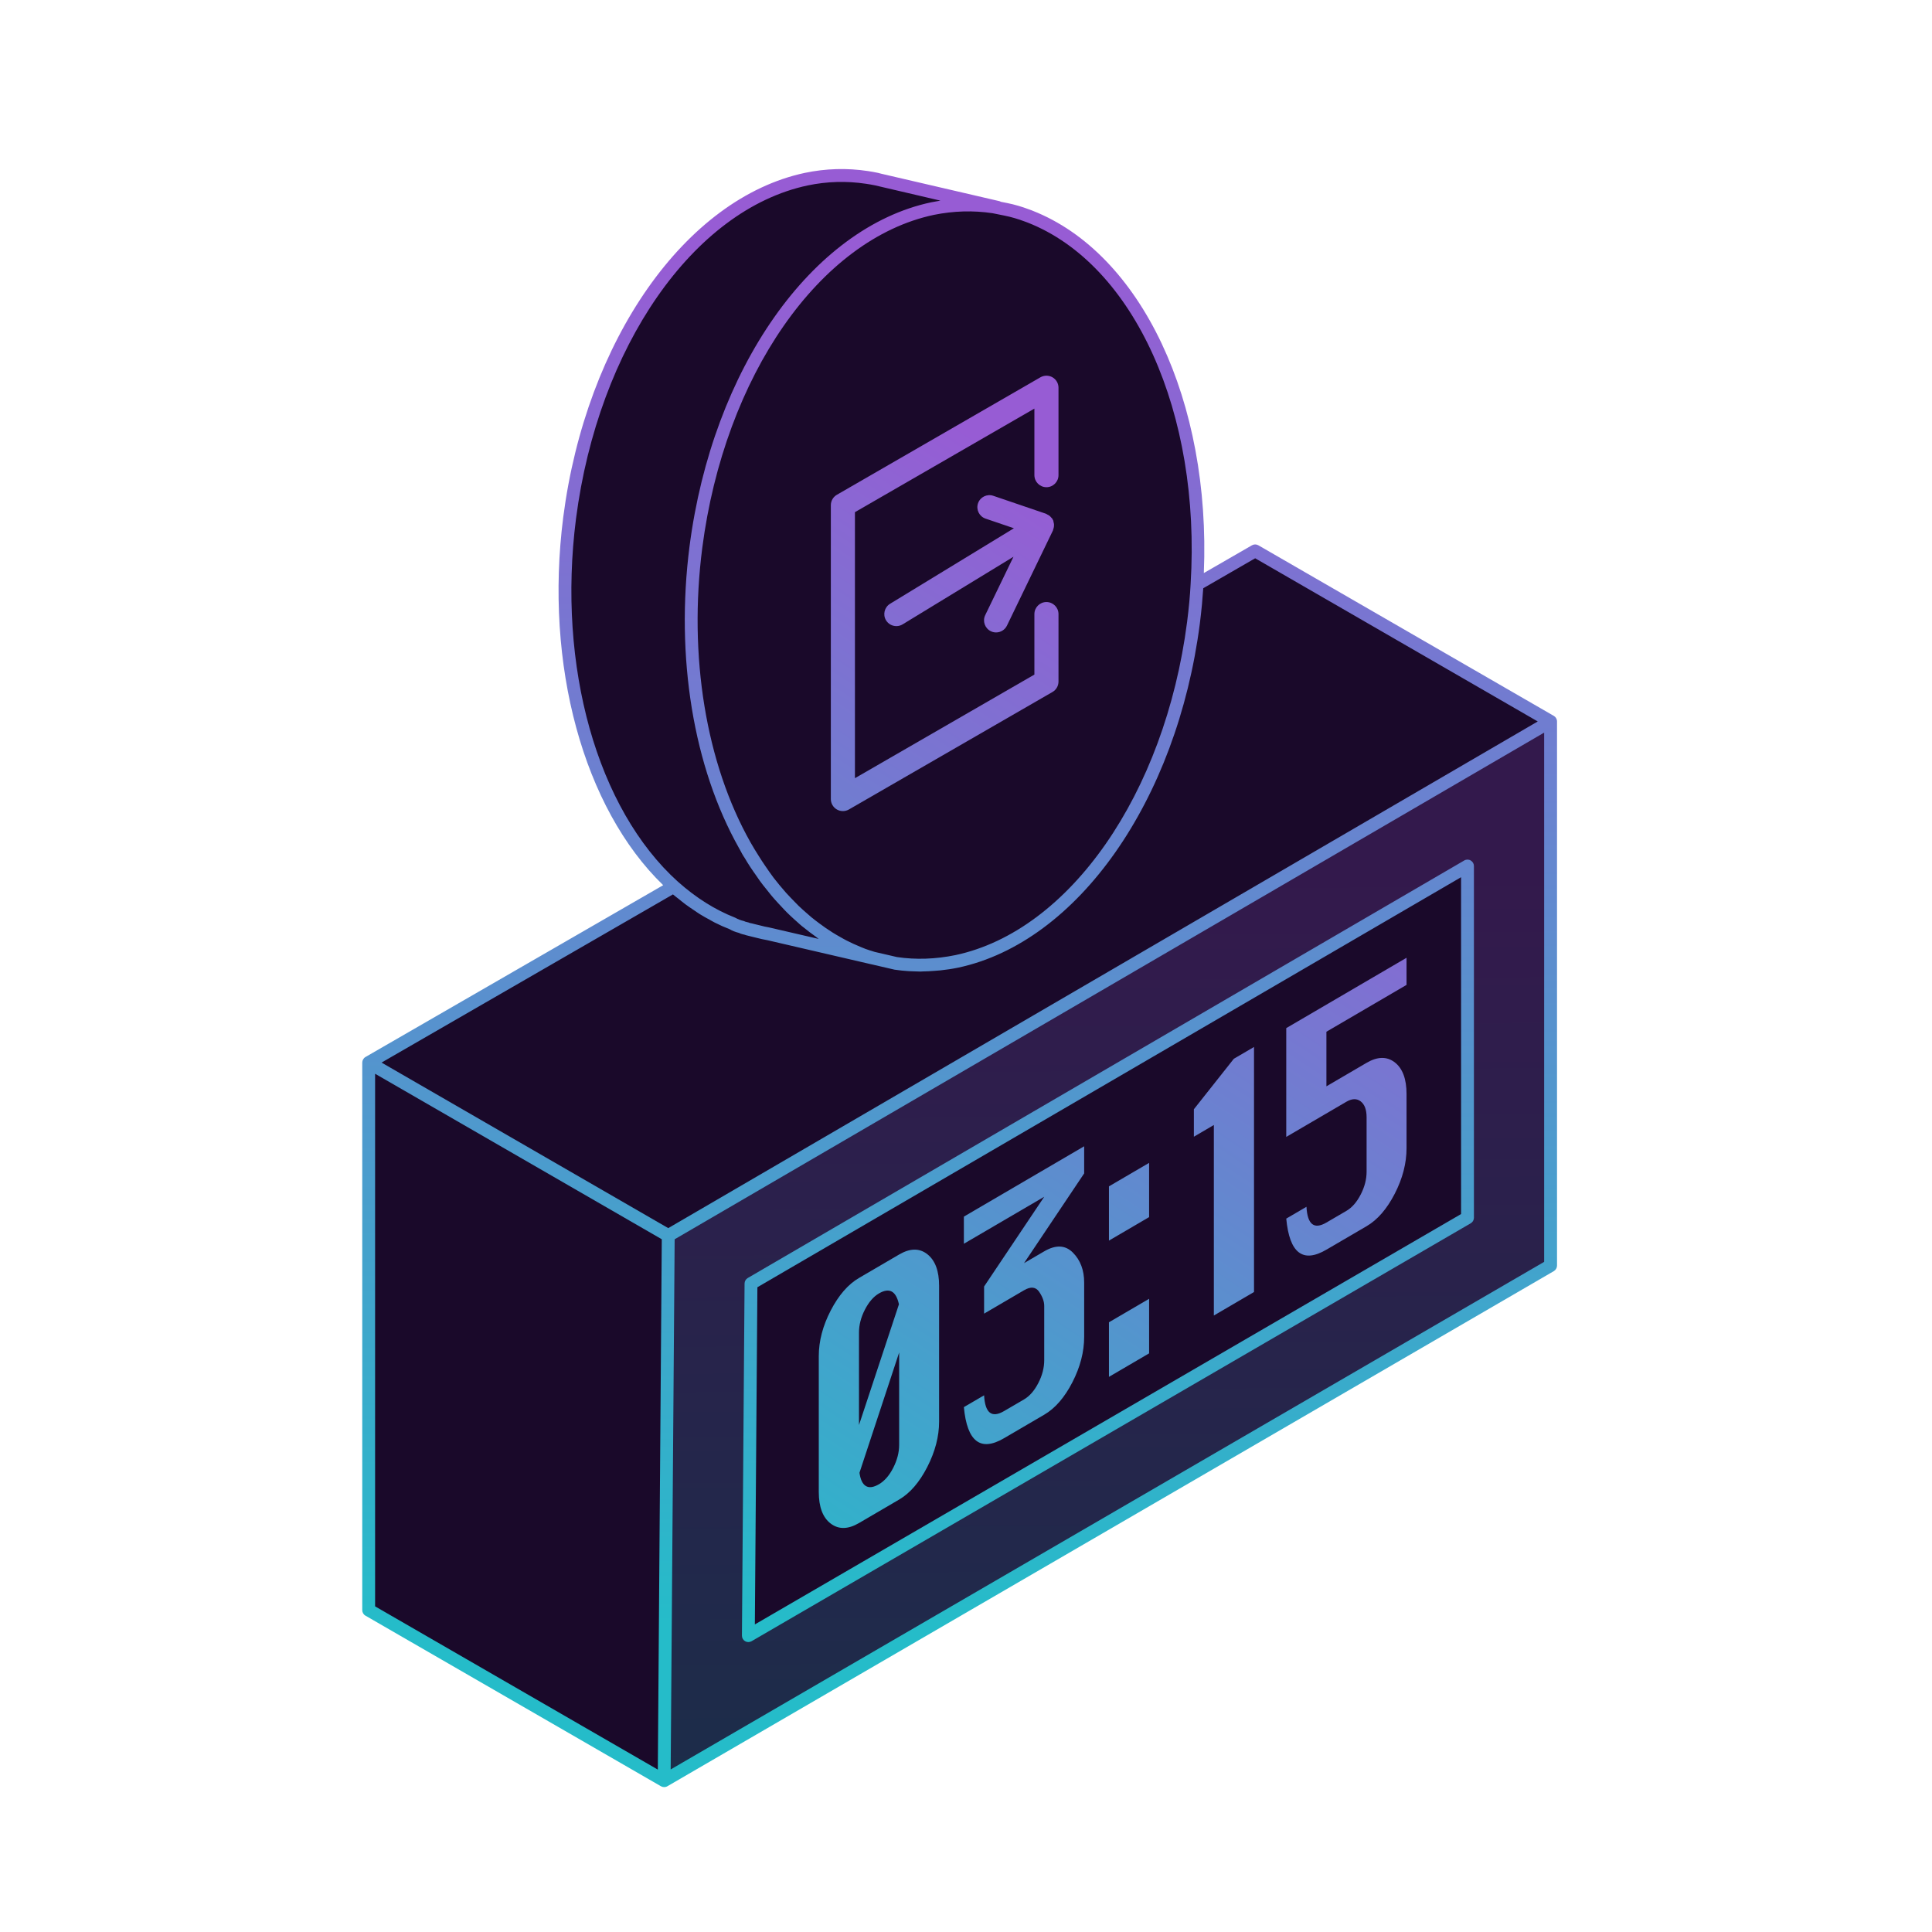 <svg width="80" height="80" viewBox="0 0 80 80" fill="none" xmlns="http://www.w3.org/2000/svg">
<path d="M64.204 29.872L27.671 51.162L15.267 43.999L27.897 36.71C28.642 37.375 29.46 37.9 30.345 38.246C30.458 38.313 30.584 38.359 30.724 38.392C30.73 38.392 30.737 38.406 30.744 38.406C30.817 38.432 30.877 38.439 30.916 38.452C30.936 38.466 30.95 38.466 30.95 38.466C31.109 38.499 31.249 38.545 31.409 38.579C31.548 38.618 31.695 38.645 31.834 38.672L36.138 39.669L36.244 39.696L37.082 39.889C37.927 40.015 38.778 39.982 39.616 39.809C44.331 38.805 48.468 33.151 49.419 25.789C49.486 25.257 49.539 24.725 49.566 24.199L51.973 22.809L64.204 29.872Z" fill="#1A092A"/>
<path d="M15.267 66.67L15.267 44.001L27.671 51.163L27.502 73.734L15.267 66.67Z" fill="#1A092A"/>
<path d="M27.502 73.734L27.672 51.163L64.207 29.873V52.405L27.502 73.734Z" fill="#1A092A"/>
<path d="M27.502 73.734L27.672 51.163L64.207 29.873V52.405L27.502 73.734Z" fill="url(#paint0_linear_2500_36491)" fill-opacity="0.2"/>
<path d="M31.097 53.149L60.766 35.86V50.425L30.988 67.729L31.097 53.149Z" fill="#1A092A"/>
<path d="M49.566 24.199C49.539 24.725 49.486 25.257 49.419 25.789C48.468 33.151 44.331 38.805 39.616 39.809C38.778 39.982 37.926 40.015 37.082 39.889L36.244 39.696L36.137 39.669C36.104 39.656 36.044 39.643 35.971 39.616C35.965 39.616 35.951 39.61 35.944 39.61C35.812 39.57 35.692 39.523 35.565 39.47C33.65 38.712 32.027 37.129 30.843 35.007C29.034 31.801 28.209 27.365 28.815 22.656C29.766 15.3 33.903 9.634 38.618 8.636C39.443 8.47 40.281 8.437 41.126 8.563C41.185 8.57 41.259 8.583 41.325 8.59L41.531 8.636L41.658 8.669C41.95 8.729 42.243 8.816 42.522 8.922C42.602 8.949 42.649 8.969 42.649 8.969C47.138 10.731 50.011 16.99 49.566 24.199Z" fill="#1A092A"/>
<path d="M49.566 24.199C49.539 24.725 49.486 25.257 49.419 25.789C48.468 33.151 44.331 38.805 39.616 39.809C38.778 39.982 37.926 40.015 37.082 39.889L36.244 39.696L36.137 39.669C36.104 39.656 36.044 39.643 35.971 39.616C35.965 39.616 35.951 39.61 35.944 39.61C35.812 39.57 35.692 39.523 35.565 39.47C33.65 38.712 32.027 37.129 30.843 35.007C29.034 31.801 28.209 27.365 28.815 22.656C29.766 15.3 33.903 9.634 38.618 8.636C39.443 8.47 40.281 8.437 41.126 8.563C41.185 8.57 41.259 8.583 41.325 8.59L41.531 8.636L41.658 8.669C41.95 8.729 42.243 8.816 42.522 8.922C42.602 8.949 42.649 8.969 42.649 8.969C47.138 10.731 50.011 16.99 49.566 24.199Z" fill="#1A092A"/>
<path d="M41.325 8.59C41.259 8.583 41.186 8.57 41.126 8.563C40.281 8.437 39.443 8.47 38.618 8.636C33.903 9.634 29.766 15.3 28.815 22.656C28.21 27.365 29.035 31.801 30.843 35.007C30.91 35.14 30.983 35.273 31.07 35.4C31.216 35.652 31.382 35.898 31.555 36.138C31.635 36.258 31.721 36.384 31.814 36.497C31.908 36.623 32.007 36.743 32.107 36.863C32.187 36.962 32.267 37.056 32.353 37.149C32.446 37.255 32.539 37.355 32.639 37.455C32.772 37.601 32.919 37.741 33.065 37.867C33.165 37.967 33.271 38.06 33.377 38.146C34.049 38.712 34.781 39.157 35.566 39.47C35.692 39.523 35.812 39.57 35.945 39.609C35.951 39.609 35.965 39.616 35.971 39.616C36.044 39.643 36.104 39.656 36.138 39.669L31.834 38.672C31.695 38.645 31.549 38.618 31.409 38.579C31.249 38.545 31.11 38.499 30.95 38.466C30.95 38.466 30.937 38.466 30.917 38.452C30.877 38.439 30.817 38.432 30.744 38.406C30.737 38.406 30.73 38.392 30.724 38.392C30.584 38.359 30.458 38.313 30.345 38.246C29.46 37.9 28.642 37.375 27.897 36.71C24.578 33.724 22.769 27.837 23.587 21.446C24.538 14.083 28.669 8.423 33.384 7.419C34.209 7.246 35.06 7.219 35.898 7.346C36.038 7.366 36.171 7.392 36.304 7.419L36.43 7.452L41.325 8.59Z" fill="#1A092A"/>
<path d="M33.329 7.158C34.193 6.977 35.071 6.951 35.938 7.083C36.078 7.102 36.213 7.13 36.35 7.157L36.498 7.195L41.386 8.33C41.407 8.335 41.424 8.346 41.442 8.355L41.726 8.412C42.013 8.47 42.318 8.559 42.617 8.673C42.698 8.699 42.752 8.724 42.754 8.724C47.266 10.496 50.143 16.628 49.848 23.729L51.841 22.579C51.924 22.532 52.023 22.532 52.106 22.579L64.338 29.642H64.339C64.421 29.69 64.473 29.777 64.473 29.873V52.404C64.473 52.499 64.422 52.587 64.34 52.635L27.636 73.964L27.634 73.965C27.593 73.989 27.547 74 27.502 74C27.456 74 27.41 73.988 27.368 73.965L15.133 66.901C15.05 66.854 15 66.766 15 66.671V44.001C15 43.953 15.013 43.907 15.036 43.867C15.059 43.827 15.092 43.792 15.134 43.768L27.461 36.654C24.163 33.461 22.539 27.537 23.323 21.412C24.271 14.073 28.386 8.211 33.329 7.158ZM15.532 66.516L27.239 73.275L27.403 51.315L27.23 51.215L15.532 44.462V66.516ZM27.936 51.316L27.771 73.269L63.94 52.251V30.336L27.936 51.316ZM60.632 35.63C60.713 35.582 60.816 35.582 60.898 35.63C60.981 35.677 61.032 35.765 61.032 35.86V50.425C61.032 50.519 60.981 50.607 60.899 50.654L31.121 67.959C31.079 67.983 31.033 67.995 30.987 67.995C30.941 67.995 30.895 67.983 30.854 67.959C30.771 67.911 30.721 67.823 30.722 67.727L30.831 53.146C30.832 53.052 30.883 52.966 30.964 52.919L60.632 35.63ZM31.362 53.302L31.257 67.264L60.5 50.271V36.323L31.362 53.302ZM49.824 24.358C49.816 24.489 49.802 24.631 49.791 24.769C49.784 24.852 49.779 24.93 49.772 25.015C49.748 25.27 49.718 25.537 49.683 25.822C48.736 33.157 44.619 39.015 39.672 40.069C39.428 40.119 39.185 40.155 38.942 40.181C38.864 40.19 38.785 40.194 38.707 40.2C38.542 40.213 38.378 40.223 38.214 40.225C38.18 40.226 38.146 40.23 38.112 40.23C38.019 40.23 37.927 40.224 37.834 40.221C37.769 40.218 37.703 40.218 37.639 40.214C37.439 40.201 37.24 40.182 37.043 40.152L36.081 39.929C36.08 39.928 36.078 39.929 36.077 39.929L31.774 38.931C31.615 38.9 31.472 38.874 31.336 38.835C31.27 38.822 31.193 38.801 31.116 38.781C31.044 38.762 30.972 38.743 30.895 38.726C30.878 38.723 30.854 38.714 30.83 38.704C30.759 38.688 30.709 38.676 30.652 38.655L30.653 38.654C30.636 38.648 30.619 38.64 30.604 38.631C30.436 38.589 30.317 38.538 30.21 38.475C30.003 38.396 29.797 38.303 29.591 38.199C29.526 38.167 29.463 38.126 29.398 38.092C29.259 38.016 29.118 37.941 28.98 37.854C28.897 37.803 28.816 37.744 28.734 37.689C28.616 37.61 28.498 37.531 28.381 37.444C28.29 37.377 28.201 37.302 28.111 37.23C28.029 37.165 27.946 37.104 27.865 37.035L15.799 43.999L27.671 50.854L63.675 29.874L51.974 23.117L49.824 24.358ZM41.097 8.828C40.3 8.709 39.488 8.732 38.671 8.897C33.945 9.897 30 15.569 29.079 22.69C28.504 27.166 29.231 31.608 31.075 34.877C31.188 35.078 31.307 35.269 31.427 35.459C31.512 35.594 31.597 35.727 31.686 35.854C31.8 36.02 31.913 36.187 32.031 36.343C32.042 36.357 32.052 36.368 32.062 36.382C32.2 36.561 32.343 36.731 32.487 36.896C32.507 36.918 32.528 36.945 32.548 36.967C32.606 37.033 32.662 37.091 32.719 37.15C32.778 37.214 32.84 37.275 32.9 37.337C33.012 37.454 33.124 37.568 33.238 37.666C33.275 37.703 33.309 37.728 33.345 37.761C33.43 37.837 33.516 37.913 33.603 37.985C33.705 38.069 33.81 38.148 33.914 38.226C34.003 38.293 34.093 38.358 34.184 38.421C34.279 38.487 34.375 38.551 34.473 38.612C34.581 38.68 34.691 38.743 34.802 38.805C34.888 38.853 34.973 38.903 35.06 38.947C35.248 39.042 35.438 39.13 35.631 39.208C35.642 39.212 35.653 39.218 35.664 39.222C35.784 39.273 35.894 39.316 36.016 39.353C36.019 39.354 36.023 39.355 36.027 39.356C36.039 39.358 36.051 39.362 36.062 39.366L36.153 39.395C36.159 39.397 36.193 39.407 36.215 39.415L37.142 39.63C37.916 39.745 38.738 39.718 39.562 39.549C44.291 38.541 48.236 32.869 49.155 25.755C49.229 25.168 49.277 24.655 49.301 24.185V24.183C49.739 17.103 46.963 10.948 42.552 9.216C42.54 9.211 42.501 9.195 42.438 9.174C42.155 9.067 41.878 8.986 41.603 8.93L41.097 8.828ZM35.861 7.61C35.055 7.488 34.241 7.511 33.438 7.68C28.714 8.686 24.771 14.36 23.851 21.479C23.068 27.596 24.726 33.496 28.073 36.511H28.074C28.817 37.174 29.613 37.675 30.441 37.999C30.564 38.066 30.664 38.105 30.785 38.134C30.808 38.139 30.835 38.15 30.858 38.163C30.882 38.17 30.903 38.175 30.921 38.179C30.929 38.181 30.991 38.197 30.999 38.199C31.012 38.204 31.026 38.209 31.039 38.216C31.128 38.233 31.191 38.25 31.253 38.267C31.321 38.285 31.39 38.303 31.464 38.318C31.602 38.357 31.729 38.381 31.851 38.404L33.901 38.879C33.855 38.847 33.812 38.809 33.767 38.776C33.595 38.654 33.425 38.526 33.259 38.389C33.242 38.375 33.223 38.364 33.206 38.349C33.14 38.296 33.073 38.232 33.006 38.172C32.906 38.083 32.805 37.995 32.707 37.9C32.618 37.816 32.528 37.727 32.442 37.634C32.406 37.597 32.368 37.554 32.331 37.514C32.255 37.434 32.179 37.354 32.105 37.269C32.037 37.193 31.968 37.115 31.9 37.03C31.817 36.931 31.745 36.838 31.672 36.744C31.652 36.719 31.631 36.695 31.611 36.67C31.608 36.665 31.603 36.66 31.6 36.655C31.51 36.545 31.419 36.412 31.334 36.286C31.135 36.009 30.976 35.767 30.84 35.533C30.765 35.425 30.695 35.296 30.629 35.167C30.623 35.157 30.617 35.148 30.611 35.138C30.609 35.134 30.608 35.13 30.605 35.126C28.713 31.773 27.962 27.21 28.552 22.623C29.501 15.281 33.617 9.422 38.563 8.376C38.69 8.351 38.816 8.328 38.942 8.308L36.236 7.676C36.12 7.653 35.994 7.628 35.861 7.61Z" fill="url(#paint1_linear_2500_36491)"/>
<path d="M37.232 51.946C37.683 51.682 38.072 51.678 38.398 51.933C38.723 52.19 38.886 52.624 38.886 53.238V58.867C38.886 59.48 38.723 60.104 38.398 60.742C38.072 61.378 37.683 61.829 37.232 62.093L35.569 63.066C35.117 63.33 34.727 63.337 34.398 63.088C34.069 62.839 33.905 62.402 33.904 61.78V56.151C33.905 55.529 34.069 54.901 34.398 54.266C34.727 53.632 35.117 53.182 35.569 52.918L37.232 51.946ZM35.589 60.984C35.629 61.268 35.717 61.45 35.853 61.533C35.989 61.615 36.17 61.591 36.396 61.459C36.628 61.323 36.826 61.096 36.989 60.775C37.151 60.454 37.232 60.139 37.232 59.833V56.004L35.589 60.984ZM44.893 48.588L42.403 52.304L43.239 51.815C43.718 51.535 44.113 51.553 44.425 51.867C44.737 52.179 44.893 52.594 44.893 53.108V55.354C44.893 55.976 44.73 56.604 44.406 57.236C44.08 57.868 43.691 58.316 43.239 58.58L41.575 59.553C40.6 60.123 40.045 59.694 39.912 58.266L40.749 57.777C40.789 58.511 41.064 58.729 41.575 58.43L42.403 57.947C42.635 57.81 42.832 57.584 42.995 57.268C43.158 56.951 43.239 56.636 43.239 56.321V54.075C43.239 53.894 43.17 53.7 43.031 53.493C42.891 53.286 42.681 53.264 42.403 53.427L40.749 54.395V53.272L43.239 49.556L39.912 51.501V50.378L44.893 47.465V48.588ZM37.223 54.008C37.103 53.456 36.827 53.306 36.396 53.558C36.17 53.69 35.976 53.914 35.813 54.231C35.65 54.547 35.569 54.862 35.569 55.178V59.007L37.223 54.008ZM47.582 56.04L45.919 57.013V54.753L47.582 53.781V56.04ZM51.926 53.5L50.263 54.473V46.584L49.436 47.069V45.932L51.09 43.842L51.926 43.353V53.5ZM58.242 40.782L54.924 42.722V44.982L56.588 44.009C57.04 43.745 57.428 43.739 57.754 43.989C58.079 44.242 58.242 44.679 58.242 45.301V47.547C58.241 48.169 58.079 48.797 57.754 49.429C57.428 50.061 57.04 50.51 56.588 50.774L54.924 51.746C53.948 52.317 53.394 51.888 53.261 50.46L54.098 49.971C54.138 50.705 54.413 50.922 54.924 50.623L55.751 50.14C55.984 50.004 56.181 49.779 56.344 49.462C56.507 49.146 56.588 48.83 56.588 48.514V46.268C56.588 45.952 56.507 45.732 56.344 45.606C56.181 45.48 55.984 45.485 55.751 45.621L53.261 47.077V42.572L58.242 39.659V40.782ZM47.582 50.398L45.919 51.371V49.125L47.582 48.152V50.398ZM43.082 15.623C43.237 15.534 43.427 15.534 43.581 15.623C43.736 15.712 43.83 15.877 43.83 16.055V19.675C43.83 19.95 43.607 20.174 43.331 20.174C43.056 20.174 42.832 19.95 42.832 19.675V16.919L35.401 21.208V32.223L42.832 27.933V25.428C42.832 25.153 43.056 24.929 43.331 24.929C43.607 24.929 43.83 25.153 43.83 25.428V28.222C43.83 28.4 43.736 28.565 43.581 28.654L35.151 33.519C35.074 33.563 34.988 33.585 34.902 33.585C34.815 33.585 34.73 33.563 34.653 33.519C34.498 33.43 34.403 33.264 34.403 33.086V20.92C34.403 20.742 34.498 20.577 34.653 20.488L43.082 15.623ZM40.497 20.842C40.586 20.581 40.868 20.441 41.13 20.53L43.314 21.274C43.333 21.28 43.346 21.295 43.364 21.304C43.401 21.321 43.436 21.339 43.468 21.366C43.491 21.385 43.509 21.408 43.529 21.431C43.545 21.45 43.566 21.464 43.579 21.486C43.587 21.497 43.587 21.511 43.593 21.524C43.599 21.534 43.609 21.542 43.614 21.553C43.621 21.571 43.618 21.59 43.623 21.609C43.634 21.646 43.643 21.683 43.645 21.721C43.646 21.749 43.644 21.775 43.641 21.803C43.636 21.843 43.627 21.881 43.612 21.918C43.607 21.933 43.608 21.948 43.602 21.962L41.695 25.907C41.609 26.084 41.43 26.188 41.244 26.188C41.172 26.188 41.098 26.172 41.029 26.138C40.781 26.018 40.676 25.719 40.796 25.472L41.966 23.054L37.375 25.854C37.294 25.903 37.205 25.926 37.117 25.926C36.948 25.926 36.784 25.841 36.69 25.688C36.546 25.453 36.621 25.145 36.856 25.001L41.984 21.874L40.81 21.475C40.549 21.386 40.408 21.102 40.497 20.842Z" fill="url(#paint2_linear_2500_36491)"/>
<defs>
<linearGradient id="paint0_linear_2500_36491" x1="45.697" y1="36.636" x2="45.951" y2="72.773" gradientUnits="userSpaceOnUse">
<stop stop-color="#975CD4"/>
<stop offset="1" stop-color="#25BCC9"/>
</linearGradient>
<linearGradient id="paint1_linear_2500_36491" x1="45.877" y1="10.5" x2="45.957" y2="67.286" gradientUnits="userSpaceOnUse">
<stop stop-color="#975CD4"/>
<stop offset="1" stop-color="#25BCC9"/>
</linearGradient>
<linearGradient id="paint2_linear_2500_36491" x1="49.5" y1="24" x2="24" y2="63" gradientUnits="userSpaceOnUse">
<stop stop-color="#975CD4"/>
<stop offset="1" stop-color="#25BCC9"/>
</linearGradient>
</defs>
</svg>
